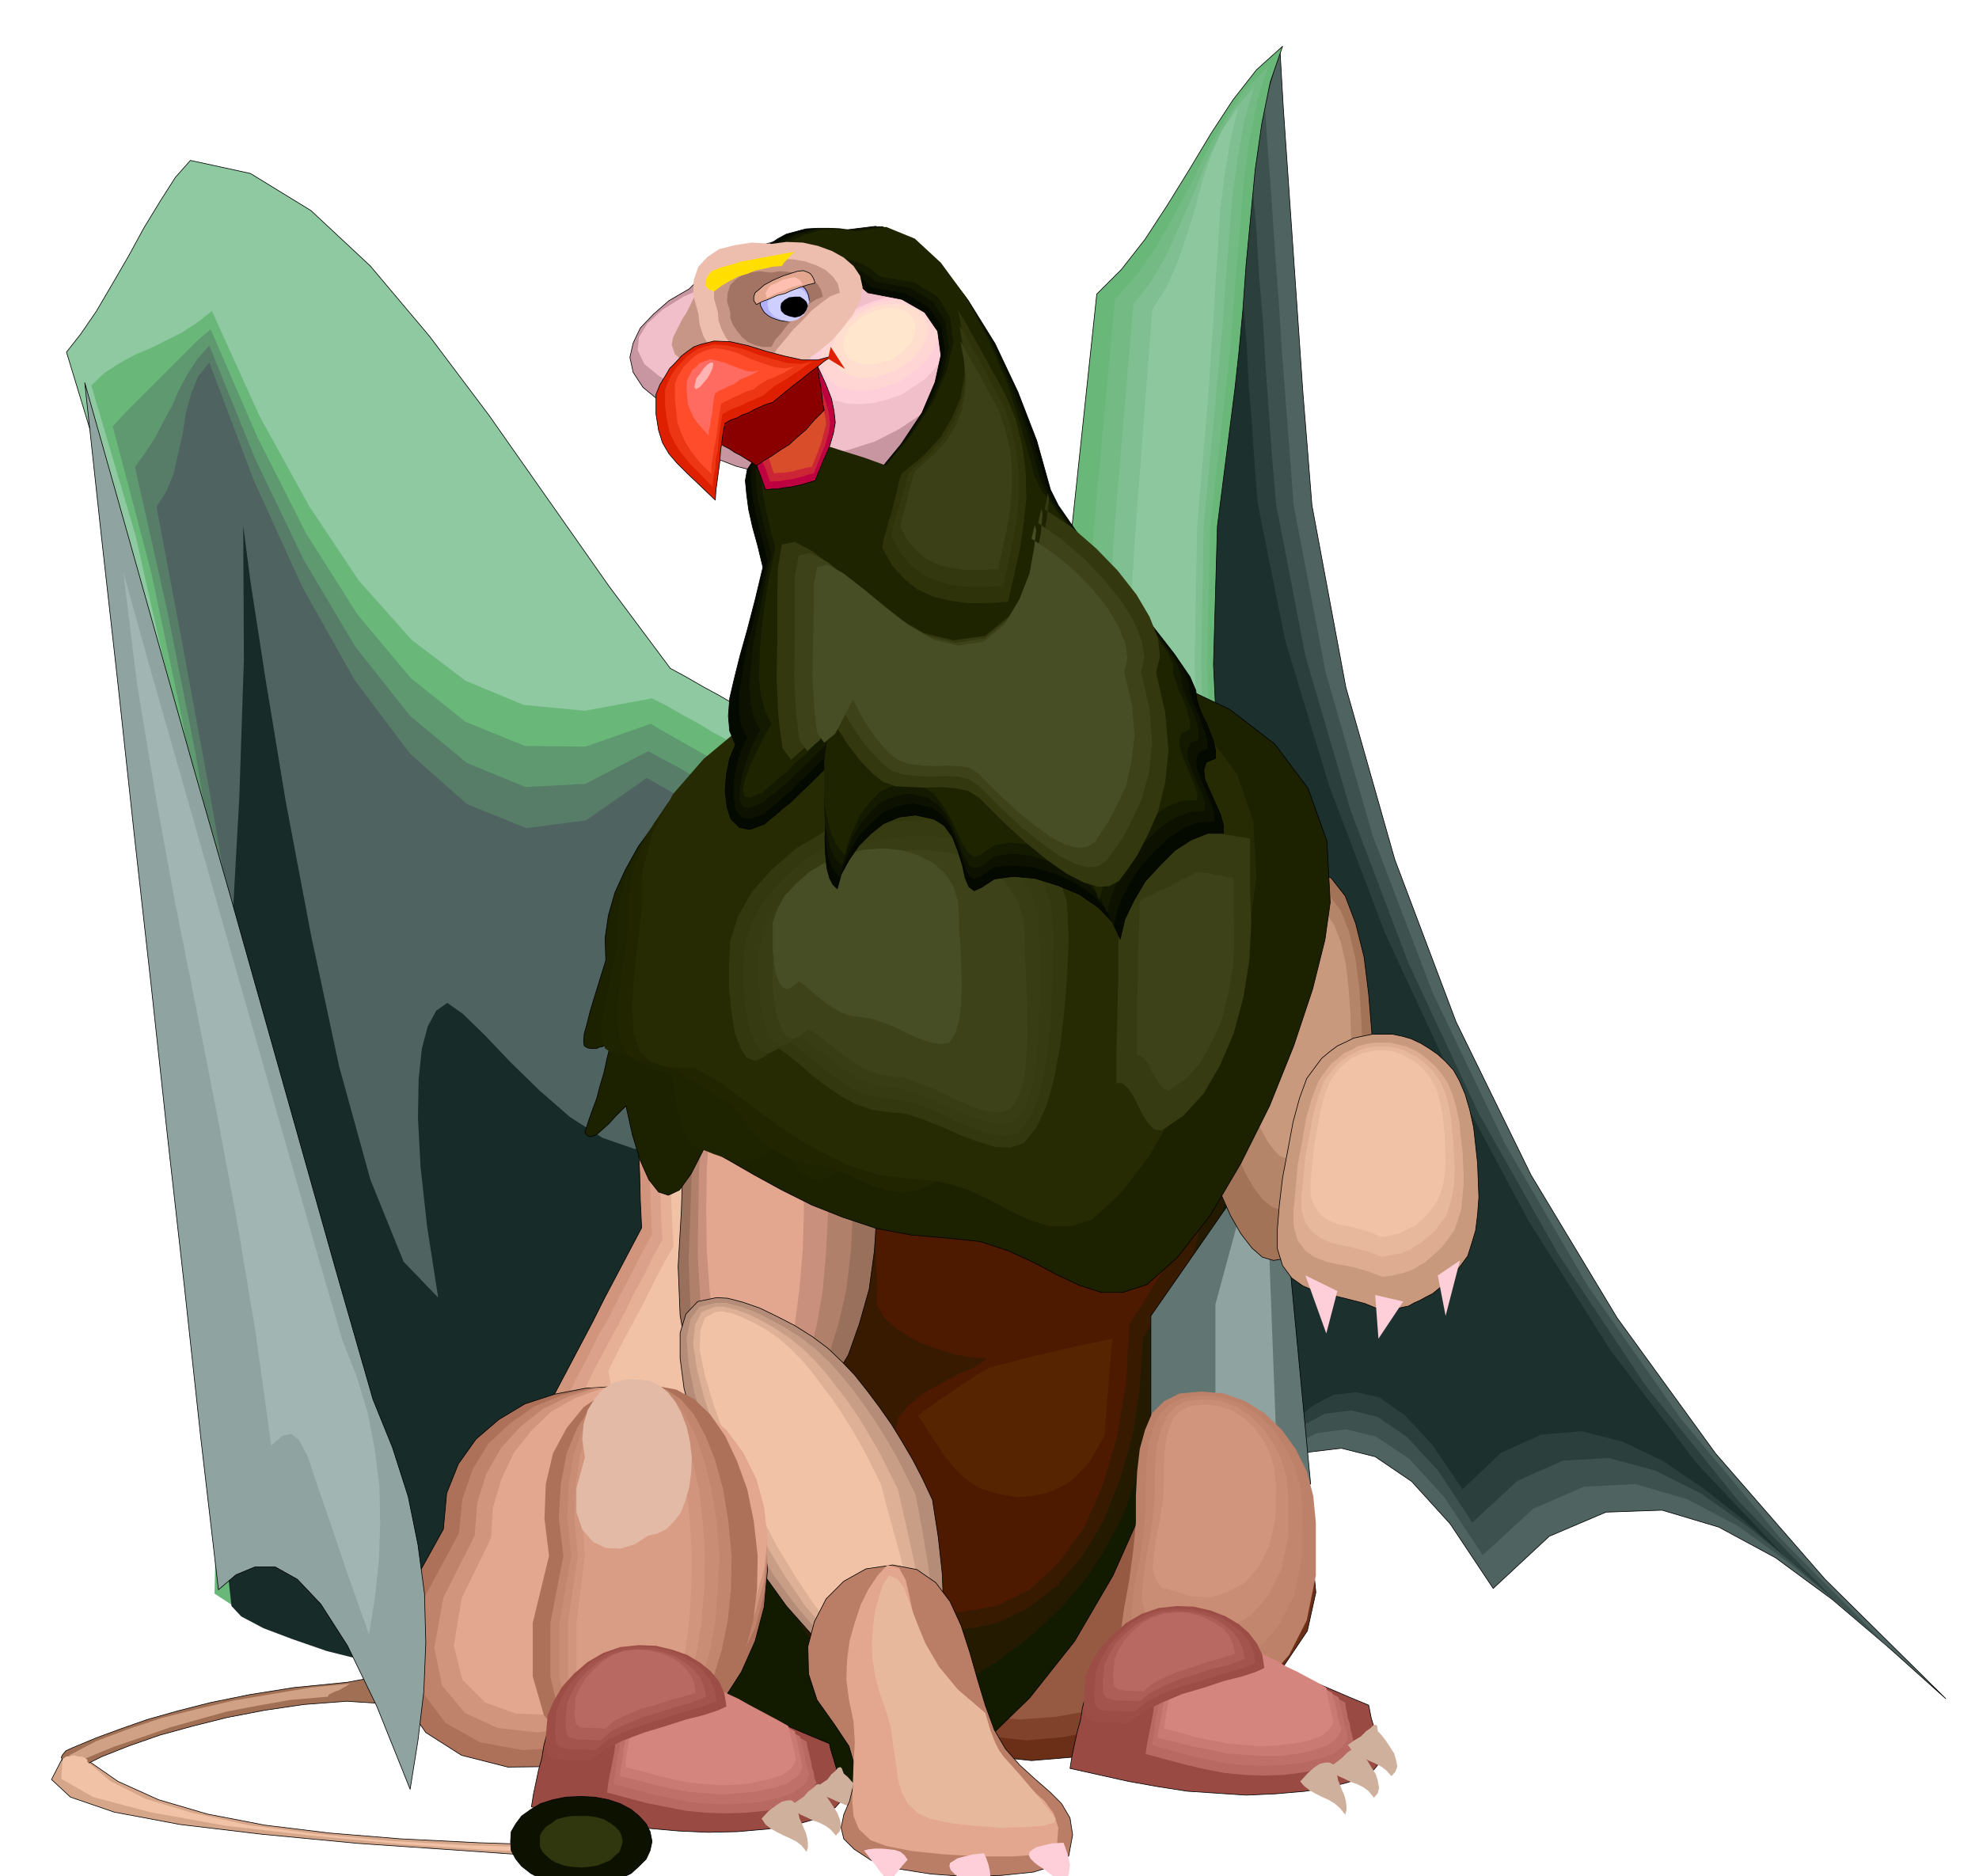 <svg xmlns="http://www.w3.org/2000/svg" width="490.455" height="464.95" fill-rule="evenodd" stroke-linecap="round" preserveAspectRatio="none" viewBox="0 0 3035 2877"><style>.pen0{stroke:#000;stroke-width:1;stroke-linejoin:round}.pen1{stroke:none}.brush4{fill:#4f6361}.brush8{fill:#69b87a}.brush16{fill:#d1947d}.brush19{fill:#f2c2a6}.brush30{fill:#e3a68f}.brush34{fill:#ad7059}.brush36{fill:#8fa3a1}.brush38{fill:#c2856e}.brush39{fill:#c98c75}.brush45{fill:#c9997d}.brush47{fill:#e8b89c}.brush50{fill:#994a42}.brush51{fill:#b86961}.brush52{fill:#bf7069}.brush53{fill:#c97a73}.brush54{fill:#d4857d}.brush55{fill:#9c4d45}.brush56{fill:#a3544d}.brush57{fill:#ad5e57}.brush58{fill:#cfb09c}.brush59{fill:#ffcfd9}.brush65{fill:#1f2400}.brush68{fill:#363b12}.brush69{fill:#3d4219}.brush70{fill:#33380f}.brush72{fill:#474d24}.brush73{fill:#c79687}.brush75{fill:#0d1200}.brush88{fill:#de1f00}</style><path d="m96 2696-17 33 29 27 67 23 101 19 126 15 147 14 161 11 170 12 4-5 5-2 3-3 3-1-2-2-4-2-10-3-15-2-130-4-120-6-110-9-98-12-88-17-75-22-62-28-49-34h4l1-2-4-3-6-3-9-3h-8l-9 2-5 7z" class="pen0" style="fill:#d6a68a"/><path d="m759 2542-30 4-28 5-29 4-28 6-29 4-27 5-29 5-27 5-81 8-69 11-59 12-51 13-46 13-40 14-38 14-36 15-11 5-5 6-2 4 2 5 2 3 6 4 6 3 6 4 40-20 43-17 46-16 51-14 52-13 57-11 61-9 66-5 15 1 16 1 16 1 16 2h15l17 2 15 1 17 2 12-10 12-10 13-10 13-9 12-10 12-9 13-10 13-9z" class="pen0" style="fill:#a17054"/><path d="m128 2698 46-19 44-15 43-15 43-12 43-12 47-9 51-9 58-5 1-3 4-2 6-3 6-2 5-3 6-3 4-3 3-1-61 6-60 10-59 10-56 13-55 14-51 17-48 18-42 22 3 1 8 2h8l3 3z" class="pen1" style="fill:#d1a185"/><path d="m1963 77 5 87 6 87 6 87 6 87 6 87 6 88 7 87 7 88 52 279 75 264 94 249 115 235 132 219 151 208 168 193 185 183-87-78-87-74-87-64-87-47-87-26-86 3-87 37-86 80-66-99-59-65-56-38-52-13-50 6-46 24-45 36-42 46-7-220-6-220-6-220-6-219-6-220-6-220-6-219-6-219 16-63 17-62 17-63 17-62 17-63 18-63 18-62 18-61z" class="pen0 brush4"/><path d="m1939 148 5 78 6 78 5 78 6 79 5 78 6 79 6 78 6 79 49 256 72 250 92 241 111 232 127 218 143 204 156 187 168 169-79-70-79-65-79-57-78-41-79-23-79 4-78 34-77 71-59-89-54-59-51-34-46-11-45 6-41 21-41 32-38 41-8-203-9-211-12-217-12-218-14-219-11-216-10-211-6-202 15-57 15-56 15-56 15-56 15-57 15-55 16-56 16-54z" class="pen1" style="fill:#3d524f"/><path d="m1917 217 4 69 6 69 4 69 6 70 4 69 5 70 5 70 6 70 45 233 69 236 89 235 107 229 122 216 134 202 144 179 152 156-70-62-70-57-71-50-70-35-71-19-70 4-70 31-69 64-52-79-48-52-45-31-41-10-40 5-36 19-36 28-33 37-9-186-14-202-18-213-19-218-20-219-17-213-14-202-7-184 12-51 14-50 13-50 14-49 13-50 14-49 13-50 15-49z" class="pen1" style="fill:#2b403d"/><path d="m1896 286 3 60 4 61 4 61 5 61 3 61 5 61 4 61 5 61 42 209 67 222 86 227 105 226 115 215 126 199 132 173 134 142-61-54-62-49-62-42-62-30-63-16-62 5-62 28-59 56-47-69-42-45-39-27-35-8-35 4-32 17-31 25-29 32-10-169-18-193-24-210-25-218-27-219-23-209-18-194-9-168 11-44 12-43 12-44 12-43 12-44 12-43 13-43 13-43z" class="pen1" style="fill:#1c302e"/><path d="m1682 451 38-38 36-46 34-52 34-55 33-55 34-52 36-46 40-36-19 55-13 64-10 70-7 73-7 73-5 70-6 64-6 55-27 212-6 212 10 212 22 213 28 213 33 213 30 213 26 213h-328l-10-201-14-180-16-176-13-184-7-208 4-244 18-295 38-357z" class="pen0 brush8"/><path d="m1710 459 33-37 30-43 27-48 27-50 25-52 28-48 30-44 35-35-17 53-12 61-9 65-5 68-6 67-5 65-5 60-6 54-24 212-5 212 8 212 20 213 25 213 29 213 27 213 24 213h-290l-8-200-11-180-11-174-8-183-3-207 6-242 18-294 33-357z" class="pen1" style="fill:#73ba85"/><path d="m1738 467 27-35 24-41 20-45 20-46 19-47 21-44 24-41 30-34-15 52-10 57-8 59-5 63-5 61-4 60-5 56-5 53-20 212-4 212 7 212 17 213 21 213 25 213 23 213 20 213h-249l-6-200-7-179-7-174-4-181 1-205 8-241 17-292 30-357z" class="pen1" style="fill:#80bf91"/><path d="m1767 475 22-35 17-38 14-41 13-41 11-43 14-41 17-38 24-33-12 50-9 54-7 55-3 56-4 55-3 56-4 53-3 51-18 212-4 212 7 212 14 213 18 213 20 213 19 213 17 213h-207l-5-199-4-178-3-173 1-180 4-204 10-239 17-292 27-356z" class="pen1" style="fill:#8cc79e"/><path d="m292 246 92 20 93 57 91 85 91 108 91 121 92 131 92 131 94 126 24 13 26 15 24 13 26 15 25 14 25 15 25 15 26 15-2 151v152l-2 151v152l-2 151-1 152-1 152v152l-63 17-62 17-62 17-62 18-63 17-62 17-62 17-61 18-49 18-49 12-49 4-48-2-48-10-48-17-48-24-48-30 3-239-3-238-11-238-20-237-31-238-43-238-58-237-72-237 22-28 24-35 24-41 25-43 24-44 25-41 23-36 23-26z" class="pen0" style="fill:#8fc9a1"/><path d="m325 477 73 161 76 138 76 114 81 91 83 63 89 37 94 9 103-19 24 12 24 14 24 13 25 15 24 13 25 14 24 14 25 15-1 147-1 147-1 147v148l-1 147-1 147-1 147v148l-61 16-61 17-60 16-60 18-61 16-60 17-60 16-60 18-48 17-47 12-47 5-47-2-48-10-46-17-48-24-46-30 5-232 2-232-4-232-12-231-24-232-36-232-52-231-68-231 20-19 23-15 24-13 24-10 24-12 24-12 23-15 23-18z" class="pen1 brush8"/><path d="m323 505 72 166 75 148 78 123 82 98 84 67 91 37 93 1 100-35 22 13 23 13 23 13 24 14 23 13 24 14 24 13 24 14-1 141-1 141-1 141-1 141-1 141-1 141-1 141-1 141-58 15-58 17-58 15-57 17-58 16-58 16-58 16-58 16-43 18-39 14-37 8-35 2-37-5-37-12-40-20-42-28-11-218-11-221-16-225-21-225-28-228-37-227-48-228-59-224 19-21 19-19 18-18 18-18 18-18 18-18 19-19 21-18z" class="pen1" style="fill:#5e9970"/><path d="m321 530 70 173 75 156 79 133 84 106 87 72 90 37 92-5 96-50 22 12 23 12 22 13 23 14 22 12 23 13 22 13 23 13-1 134-1 135-1 135v135l-1 135-1 135-1 135v135l-56 15-55 15-56 15-55 16-56 15-55 15-56 16-55 16-40 18-31 15-27 11-24 7-25-1-27-8-32-16-37-25-27-206-26-211-28-218-29-220-34-223-37-223-44-222-49-218 16-22 15-23 13-25 13-24 11-25 13-24 15-23 18-20z" class="pen1" style="fill:#577d69"/><path d="m321 556 68 180 75 165 80 142 85 113 87 77 91 37 92-12 93-65 21 12 21 12 21 12 22 13 21 12 22 12 22 12 22 12-1 128-1 129-1 128v129l-1 128-1 129-1 129v129l-54 14-53 15-53 14-52 15-53 14-52 15-53 15-52 15-36 19-25 18-17 15-13 11-14 3-17-3-25-13-33-23-43-193-39-201-39-210-38-215-39-219-38-219-40-217-40-212 15-23 11-27 7-30 7-31 5-32 8-30 11-27 17-21z" class="pen1 brush4"/><path d="m373 806 11 85 23 149 31 188 39 206 43 201 48 174 51 126 53 55-17-109-10-91-4-75 1-60 5-47 9-34 13-24 17-12 24 17 33 32 39 41 45 44 47 41 50 32 49 17 49-3-7 26-7 27-6 26-6 27-6 26-6 26-6 26-6 27-33 56-36 72-41 81-40 88-42 86-40 81-37 71-31 57h-28l-41-6-50-11-52-13-52-18-45-17-34-18-15-16-21-189-6-199 4-208 11-213 12-216 12-215 7-212-1-205z" class="pen1" style="fill:#172b29"/><path d="m972 1548 1 41 2 42 1 42 2 42 1 42 2 42 1 42 2 42-19 36-19 36-19 36-18 36-19 36-19 36-19 36-18 36 6 26 6 26 6 27 7 27 6 26 6 26 6 27 7 27 43-11 44-10 43-11 44-9 43-11 44-10 43-10 45-9 24-72 25-71 25-71 25-71 24-71 25-71 25-71 26-70-58-24-58-23-58-24-57-23-58-24-57-23-57-23-57-22z" class="pen0 brush16"/><path d="m990 1593 1 37 1 38 1 37 2 38v37l2 38 1 37 2 38-17 31-16 32-17 32-16 32-18 31-16 33-17 31-15 33 5 23 5 24 5 23 6 24 5 23 6 24 5 24 6 24 39-10 39-9 39-9 39-9 38-9 39-9 39-9 40-9 21-63 23-63 21-63 23-63 22-64 22-63 22-63 23-63-52-21-52-21-51-21-51-20-51-21-51-21-51-21-51-20z" class="pen1" style="fill:#dba18a"/><path d="m1006 1639 1 32 1 33 1 33 2 33 1 32 1 33 1 33 2 33-15 27-14 29-15 27-14 29-15 28-15 28-15 28-14 29 4 20 6 21 4 21 6 21 4 20 5 21 5 21 6 21 33-9 34-8 34-8 35-8 33-9 34-7 34-8 35-6 18-56 20-55 19-56 21-55 19-56 20-55 19-56 20-55-45-19-45-18-45-18-45-18-46-19-45-18-45-18-45-18z" class="pen1" style="fill:#e6b096"/><path d="m1024 1684 1 27 1 29 1 28 1 29 1 28 1 29 1 28 2 29-13 23-13 24-12 24-12 24-13 24-13 24-12 24-12 24 3 17 4 18 4 18 5 18 3 18 5 18 4 18 5 19 28-8 29-7 29-7 30-6 29-7 30-7 30-7 30-6 16-48 17-48 16-48 17-47 16-48 18-47 16-48 18-47-39-16-39-16-39-16-39-15-39-16-39-16-39-16-38-15z" class="pen1 brush19"/><path d="m1750 2134-55 6-50 18-46 28-39 38-34 45-24 53-16 57-5 63-3 59-3 52-3 44 3 37 8 28 19 21 32 12 48 5 60-5 70-12 72-21 71-28 63-37 52-44 35-52 13-59-6-63-16-57-25-53-32-45-41-38-45-28-50-18-53-6z" class="pen0" style="fill:#6b2e17"/><path d="m1732 2134-52 5-47 17-44 27-37 36-33 43-23 50-14 54-5 60-2 55-4 49-2 41 3 35 8 26 18 20 30 12 46 5 56-5 66-12 68-20 67-26 60-35 49-41 33-49 13-55-6-60-15-54-24-50-30-43-38-36-43-27-48-17-50-5z" class="pen1" style="fill:#80422b"/><path d="m1714 2134-49 5-45 16-41 25-34 34-30 40-22 47-14 51-4 56-2 52-3 46-2 39 2 33 7 25 17 19 27 11 43 4 54-4 62-11 65-19 64-25 56-33 47-39 31-46 12-52-6-56-14-51-23-47-28-40-36-34-41-25-45-16-48-5z" class="pen1" style="fill:#965942"/><path d="m1477 1586-66 10-60 29-54 46-47 62-40 74-29 87-19 94-6 103-54 123-38 124-19 118 5 106 30 86 60 63 93 31 132-6 69-17 73-45 72-70 69-87 59-101 48-108 32-110 12-107 81-133 25-110-20-89-53-69-79-52-92-33-96-18-88-1z" class="pen0" style="fill:#121a00"/><path d="m1464 1586-61 8-51 27-42 41-33 57-27 67-17 80-11 89-3 98-20 48-12 49-7 47-1 47 1 43 6 42 8 38 11 35 5 32 8 30 9 26 15 24 19 18 28 14 34 8 46 2 23 16 25 10 25 1 27-4 27-11 29-17 30-22 33-26 39-37 37-43 32-49 28-54 21-59 17-61 11-65 4-64 78-128 25-106-19-86-52-66-77-50-89-31-93-17-86-1z" class="pen1" style="fill:#241a00"/><path d="m1450 1586-56 7-42 23-30 36-19 51-13 61-6 74-2 83v93l-10 36v36l7 33 13 31 16 28 18 25 17 21 16 18v19l-4 20-7 19-5 19-4 16 3 15 9 13 20 12 13 39 14 31 14 23 18 18 19 9 22 4 26-3 32-7 48-23 45-35 38-45 32-53 25-63 20-68 11-74 5-77 76-123 26-102-18-82-51-64-75-47-86-30-91-16-84-1z" class="pen1" style="fill:#381a00"/><path d="m1436 1584-51 6-32 20-18 32-6 45 1 56 6 67 6 78 3 88-1 23 12 22 21 18 28 17 30 12 30 9 27 5 21 1-6 6-15 9-23 10-26 14-27 15-22 18-16 18-5 22 4 60 4 54 4 45 7 38 9 30 16 24 22 16 30 11 58-10 52-25 44-41 39-53 29-66 22-74 14-84 5-89 74-118 24-97-18-79-50-61-73-46-84-29-88-16-81-1z" class="pen1" style="fill:#4d1a00"/><path d="m1195 1542 29 6 29 18 25 29 23 38 17 46 15 54 8 59 4 64-4 62-8 59-15 53-17 48-23 38-25 29-29 19-29 7-38 16-33-2-29-20-23-34-18-51-11-63-3-75 5-86 2-64 9-59 14-54 19-46 22-38 26-29 27-18 31-6z" class="pen0" style="fill:#99705c"/><path d="m1183 1542 24 6 24 18 21 29 19 38 15 46 12 54 7 59 3 64-3 62-7 59-12 53-15 48-19 38-21 29-24 19-24 7-31 8-27-7-23-24-19-35-15-50-9-59-3-70 3-78 2-64 7-59 11-54 16-46 18-38 21-29 23-18 26-6z" class="pen1" style="fill:#b0806b"/><path d="m1172 1542 19 6 19 18 16 29 15 38 12 46 9 54 5 59 3 64-3 62-5 59-9 53-12 48-15 38-16 29-19 19-19 7-24 1-21-13-18-26-15-37-12-48-8-57-4-65 1-70 1-64 6-59 9-54 13-46 14-38 18-29 19-18 21-6z" class="pen1" style="fill:#c9917d"/><path d="m1158 1542 14 6 14 18 12 29 12 38 9 46 7 54 5 59 2 64-2 62-5 59-7 53-9 48-12 38-12 29-14 19-14 7-15-7-14-19-13-29-11-38-10-48-7-53-4-59-1-62 1-64 4-59 7-54 10-46 11-38 13-29 14-18 15-6z" class="pen1 brush30"/><path d="m1099 1990 17 1 23 6 26 9 27 13 27 14 27 17 24 18 22 21 19 20 19 24 18 24 19 27 16 26 17 29 15 29 15 32 9 58 6 55 2 50v44l-6 35-9 28-16 17-20 7-35-7-38-17-39-28-39-35-39-44-36-50-34-55-28-58-25-61-20-57-14-53-6-46v-39l9-29 18-19 29-6z" class="pen0" style="fill:#b58c78"/><path d="M1097 1998h16l20 5 23 8 24 12 24 13 25 16 22 17 21 20 17 19 18 22 17 23 18 26 16 26 16 27 15 29 15 31 11 58 9 55 5 49 3 44-3 35-6 28-12 17-17 8-31-5-34-16-36-25-35-34-37-43-35-48-32-54-28-57-26-60-20-56-15-52-9-45-3-39 6-29 14-19 24-6z" class="pen1" style="fill:#c99e87"/><path d="M1097 2004h13l17 4 20 7 22 11 21 12 22 15 20 16 18 18 16 18 17 22 17 22 17 25 15 25 16 27 14 28 15 30 13 57 12 54 8 49 6 44v36l-3 28-9 18-13 8-27-4-29-14-33-24-32-32-35-41-32-47-32-53-27-55-26-58-21-55-17-51-11-44-6-39 3-29 10-20 21-8z" class="pen1" style="fill:#deb096"/><path d="m1097 2012 10-1 15 3 16 6 19 9 18 10 20 14 18 16 18 18 14 17 15 20 16 21 16 24 15 24 15 26 14 27 15 30 15 57 15 54 11 49 8 44 3 35v28l-6 18-10 9-22-3-25-12-29-23-29-30-32-39-30-45-31-51-27-54-27-57-23-53-18-50-13-44-8-39 1-29 7-20 16-9z" class="pen1 brush19"/><path d="m947 2126 46 5 43 17 39 26 35 35 27 41 21 48 14 53 5 57-5 56-14 53-21 47-27 42-35 34-39 26-43 16-46 6-87 21-81 1-71-18-55-35-37-54-11-71 19-86 56-101 5-55 18-45 27-38 35-30 40-24 46-15 47-9 49-3z" class="pen0 brush34"/><path d="m1959 1739 51 537-245-22v-236l194-279z" class="pen0" style="fill:#617573"/><path d="m1939 1724 20 530-95-21v-233l75-276z" class="pen1 brush36"/><path d="m953 2126 45 5 42 16 38 24 33 33 27 39 21 45 13 50 5 54-5 52-13 50-21 45-27 40-33 32-38 25-42 15-45 6-77 22-74 5-66-12-53-30-36-48-11-64 16-82 52-97 5-52 16-46 24-39 33-31 37-26 42-17 45-11 47-3z" class="pen1" style="fill:#bf826b"/><path d="m959 2126 43 5 41 14 37 23 33 31 26 36 20 43 13 47 5 50-5 49-13 47-20 42-26 37-33 29-37 24-41 14-43 6-67 24-67 10-62-7-50-23-35-42-12-58 14-77 48-95 4-51 14-44 22-39 30-33 34-27 39-19 42-13 46-3z" class="pen1 brush16"/><path d="m964 2126 42 4 41 14 35 21 33 29 25 34 20 40 12 44 5 47-5 46-12 43-20 39-25 35-33 28-35 21-41 14-42 5-57 26-59 14-57-2-47-17-35-35-13-52 12-73 45-92 3-47 13-44 19-40 27-34 30-29 37-21 39-14 43-4z" class="pen1 brush30"/><path d="m1010 2126 27 5 28 15 24 23 23 33 18 38 16 44 10 49 6 53-1 51-6 49-12 44-15 39-20 31-22 24-27 15-27 6-39 30-44 15-44-1-39-19-32-40-17-59v-82l25-103-7-57 2-53 11-47 21-39 26-32 32-22 38-11 45 1z" class="pen1 brush34"/><path d="m1000 2126 22 5 22 15 20 23 18 33 15 38 12 44 8 49 5 53-1 51-5 49-9 44-12 39-16 31-18 24-21 15-22 6-32 30-35 15-36-1-31-19-26-40-14-59v-82l20-103-7-57 3-53 9-47 16-39 21-32 27-22 31-11 36 1z" class="pen1 brush38"/><path d="m994 2126 19 5 20 15 17 23 17 33 13 38 11 44 8 49 4 53-2 51-4 49-8 44-11 39-15 31-16 24-18 15-19 6-28 30-31 15-31-1-28-19-22-40-12-59v-82l18-103-6-57 2-53 8-47 14-39 18-32 24-22 27-11 31 1z" class="pen1 brush39"/><path d="m988 2126 16 5 17 15 15 23 15 33 11 38 10 44 6 49 3 53-1 51-4 49-7 44-9 39-12 31-14 24-16 15-16 6-24 30-26 15-27-1-24-19-20-40-10-59v-82l15-103-5-57 2-53 7-47 12-39 15-32 21-22 23-11 27 1z" class="pen1 brush16"/><path d="m984 2126 14 5 14 15 12 23 12 33 9 38 8 44 5 49 3 53-1 51-3 49-6 44-7 39-11 31-11 24-14 15-14 6-20 30-22 15-23-1-19-19-17-40-9-59v-82l13-103-4-57 2-53 6-47 11-39 13-32 17-22 19-11 23 1z" class="pen1" style="fill:#d99c85"/><path d="m984 2116 14 2 14 7 12 10 12 15 9 17 8 21 5 22 3 25-1 23-3 23-6 21-7 18-11 14-11 11-14 7-14 3-20 13-22 7-23-1-19-9-17-19-9-27v-37l13-47-4-27 2-24 6-21 11-18 13-15 17-10 19-5 23 1z" class="pen1" style="fill:#e3baa6"/><path d="m1842 2134-33 3-24 12-18 18-11 26-8 29-4 34-2 38v41l-4 42-6 45-8 44-6 42-2 35 6 29 16 19 29 7 42 14 46 3 45-13 42-24 35-40 27-53 14-69v-81l-4-41-10-38-17-34-21-29-27-26-29-18-33-12-35-3z" class="pen1" style="fill:#bd8069"/><path d="m1844 2140-29 3-21 10-16 16-10 22-7 26-3 30-1 32v36l-3 37-6 39-8 38-4 37-2 31 5 26 14 16 26 7 36 12 39 2 39-11 37-21 31-35 24-47 12-60 1-71-4-36-9-32-15-30-18-26-23-22-26-16-29-10-30-3z" class="pen1 brush38"/><path d="m1846 2146-25 2-18 9-13 14-9 19-6 22-3 26-1 27v31l-3 31-5 34-6 32-4 32-2 26 5 22 12 14 23 6 30 10 34 2 33-10 31-18 26-30 20-40 11-51v-60l-3-31-8-27-13-26-15-22-20-19-21-14-25-9-25-2z" class="pen1 brush39"/><path d="m1848 2154-22 2-15 7-11 11-7 16-5 18-2 21-1 23v26l-2 25-4 28-6 27-3 26-2 22 5 18 9 11 19 5 25 8 29 2 27-8 27-15 21-24 17-33 9-42 1-50-3-26-6-23-11-21-13-18-17-16-18-11-21-7-20-2z" class="pen1 brush16"/><path d="m2014 1337 27 9 22 28 16 42 13 52 7 57 5 61 2 58 1 54-4 47-9 44-15 39-18 36-23 28-26 22-29 14-30 5-17-5-16-14-17-22-16-28-16-36-16-39-15-44-15-47 4-54 13-58 19-61 26-57 29-52 32-42 33-28 33-9z" class="pen0" style="fill:#a37357"/><path d="m2016 1365 22 8 18 23 13 33 10 43 6 47 3 50 2 48 1 44-3 39-8 36-12 33-15 30-19 23-21 18-24 11-24 5-14-5-14-11-14-18-13-23-14-30-13-33-13-36-12-39 3-44 11-48 17-50 22-47 24-43 27-33 27-23 27-8z" class="pen1" style="fill:#b58569"/><path d="m2016 1394 17 6 13 18 10 26 8 34 4 36 3 39 1 37 1 35-3 29-5 29-9 26-12 23-15 17-17 15-18 9-20 4-11-4-9-9-11-15-9-17-11-23-10-26-10-29-9-29 2-35 9-37 12-39 17-36 18-34 21-26 21-18 22-6z" class="pen1 brush45"/><path d="M2120 1586h15l15 3 14 4 15 7 13 8 13 9 12 11 12 13 9 16 9 21 7 24 6 27 3 27 3 28 1 26 1 26-2 27-3 24-6 20-6 19-11 15-12 15-14 14-17 14-10 5-9 5-9 4-9 5-10 2-10 3-10 1-10 1-27-11-27-7-25-6-22-5-21-9-17-12-14-19-8-26v-30l3-37 5-42 8-42 8-43 10-37 11-30 14-19 9-12 12-10 12-9 13-6 12-6 14-3 15-3h15z" class="pen0 brush45"/><path d="M2120 1599h12l13 3 12 3 13 6 10 6 11 9 10 9 10 12 9 13 7 17 6 20 5 23 2 22 3 24 1 22 1 22-2 23-2 21-5 17-6 16-9 13-10 13-13 12-14 12-8 4-7 5-8 3-8 3-9 2-8 2-8 1-8 1-24-9-22-6-21-4-19-4-18-7-14-10-12-16-6-22v-26l3-31 3-36 7-36 6-36 9-31 10-26 12-17 8-10 10-8 9-8 12-5 10-6 12-3 12-2h13z" class="pen1" style="fill:#dead91"/><path d="M2118 1605h11l12 2 11 3 11 6 10 5 10 8 9 8 9 10 8 12 7 16 5 17 4 21 2 21 2 21 1 20 1 20-1 21-3 18-4 15-5 15-8 11-9 12-11 10-12 10-8 4-7 5-7 3-7 3-8 1-8 2-8 1-7 1-21-8-19-5-19-4-17-4-16-7-13-9-11-15-6-19v-23l3-28 3-32 6-31 6-33 8-28 9-24 11-14 7-9 9-8 9-6 10-5 9-5 10-3 10-2h12z" class="pen1 brush47"/><path d="M2118 1611h10l10 2 9 3 10 5 9 5 9 6 8 8 8 9 6 10 7 14 4 16 4 18 2 18 2 19v17l1 18-1 18-2 16-4 14-5 13-7 11-8 10-9 9-11 10-7 3-6 3-6 3-6 3-7 1-6 2-7 1-7 1-18-8-18-5-17-4-15-3-14-6-11-8-9-13-6-16v-21l2-25 3-28 5-28 5-29 7-25 8-20 9-13 7-9 8-6 8-7 9-4 9-4 9-2 9-2h10z" class="pen1 brush19"/><path d="m1241 363 47-1 44 6 40 13 35 20 28 23 23 30 14 33 5 37-5 50-14 50-23 44-28 38-35 26-40 15-44-1-47-19h-40l-37-3-35-9-31-12-29-17-23-20-19-24-13-25-28-23-15-23-5-23 5-22 11-23 20-21 24-21 31-18 17-17 19-14 21-13 23-11 23-10 26-7 26-6 29-2z" class="pen0" style="fill:#c796a1"/><path d="m1258 361 43-1 41 7 37 12 33 18 26 22 21 28 13 30 5 35-5 33-13 33-21 30-26 28-33 22-37 19-41 13-43 8h-37l-34-3-32-8-28-11-27-16-21-18-18-22-12-23-38-20-23-19-10-21 2-20 13-21 23-21 32-20 41-18 15-16 18-13 19-13 22-10 21-10 23-7 24-5 27-2z" class="pen1" style="fill:#f0bfc9"/><path d="m1673 2564-5 18-3 18-5 19-3 19-5 18-4 18-4 19-3 19 45 10 45 10 45 8 45 7 45 3 45 3 45-2 46-4 23-4 21-4 19-5 17-5 14-7 11-8 8-10 5-10-3-10-3-10-3-10-2-9-3-10-3-10-2-10-2-10-29-12-28-12-28-12-28-12-28-12-28-12-27-12-27-12-26 5-25 5-26 6-25 6-26 5-25 6-26 6-24 6z" class="pen0 brush50"/><path d="m1779 2570-3 14-3 15-3 15-2 16-3 15-3 15-3 15-2 15 30 8 30 8 30 7 31 6 30 3 31 1 30-1 31-4 14-3 15-3 11-5 12-4 9-6 8-6 5-7 3-8-2-9-2-8-2-8-1-8-3-8-1-8-2-8-1-8-19-10-19-10-19-10-18-9-19-10-19-9-19-10-18-9-18 4-16 5-17 4-16 5-17 4-17 5-17 4-16 5z" class="pen1 brush51"/><path d="m1787 2564-3 13-3 15-3 13-2 15-3 13-2 15-2 13-2 15 27 8 29 8 27 6 29 6 28 3 29 1 28-1 30-3 14-3 13-3 12-4 11-4 8-6 7-5 5-7 3-7-2-9-2-8-2-8-1-7-2-8-2-7-2-8-1-7-18-10-17-9-17-9-17-9-18-9-18-9-18-9-17-9-16 4-16 4-16 4-15 5-17 3-16 5-15 4-15 5z" class="pen1 brush52"/><path d="m1795 2558-3 13-2 13-3 13-2 14-3 13-2 14-3 13-2 14 26 6 27 7 26 5 27 6 26 2 27 2h27l27-3 13-3 13-3 11-4 10-3 8-6 6-5 5-7 3-6-2-8-2-7-2-8-1-6-2-8-2-7-2-7-1-6-17-9-16-9-16-9-16-8-17-9-16-8-16-9-16-8-15 3-15 4-15 4-14 4-15 4-15 4-15 4-14 4z" class="pen1 brush53"/><path d="m1803 2554-3 12-2 12-2 12-2 12-3 12-2 12-2 12-2 13 24 6 24 7 25 5 25 5 24 2 25 2 25-1 25-3 12-2 12-2 10-4 9-3 7-5 6-5 4-6 3-6-2-7-1-7-2-7-1-6-2-7-1-7-1-6-1-6-16-9-15-8-15-8-15-7-15-9-15-7-15-8-15-7-15 3-14 3-14 4-13 4-15 3-13 4-14 4-12 4z" class="pen1 brush54"/><path d="m1805 2463-28 3-26 9-24 14-21 19-18 19-14 22-9 22-2 21-1 16 1 14 2 9 5 6 7 3 13 2h17l25 1 21-18 29-14 31-13 34-10 30-10 28-7 21-7 13-6-3-20-8-17-13-17-15-13-20-12-23-9-26-6-26-1z" class="pen1 brush55"/><path d="m1805 2467-25 2-23 8-22 12-18 17-16 17-12 20-8 19-2 20-1 14 1 12 1 7 5 6 6 2 11 1h16l22 1 19-16 25-12 28-11 29-8 28-9 25-7 19-6 12-6-3-18-7-15-12-15-14-11-18-11-21-7-22-5-23-1z" class="pen1 brush56"/><path d="m1805 2471-23 2-20 7-20 11-16 14-15 15-10 17-7 16-2 17-1 13 1 10 1 6 4 5 6 2 10 2h15l20 1 16-13 22-11 24-10 26-8 24-8 22-5 16-6 11-4-3-16-6-13-10-13-12-10-16-10-18-6-19-4-20-1z" class="pen1 brush57"/><path d="m1803 2473-19 2-18 6-16 9-14 13-12 13-9 15-6 14-1 15-1 10 1 9v6l4 4 4 2 9 2h11l17 1 14-12 20-10 21-9 23-7 20-7 19-5 15-5 9-3-3-14-5-12-9-11-11-8-14-8-15-6-17-4h-17z" class="pen1 brush51"/><path d="m1994 2732 6 7 9 7 9 5 10 5 9 4 10 6 8 7 8 10 2-7v-6l-1-8-2-8-4-9-3-8-3-7-1-6-3-11-3-7-6-3h-6l-9 2-9 6-10 9-11 12zm73-56 6 8 8 7 9 4 9 5 9 4 10 5 8 6 8 9 6-7 3-8-2-10-3-10-7-11-6-9-7-9-5-5-1-8-2-2-4 1-4 4-7 5-8 8-10 6-10 7z" class="pen1 brush58"/><path d="m2038 2710 6 8 9 6 9 4 10 5 9 3 10 5 8 6 8 10 6-7 2-8-2-11-3-10-7-11-6-10-7-9-5-5-1-8-2-1-4 1-5 5-7 5-8 8-9 7-11 7z" class="pen1 brush58"/><path d="m848 2621-5 18-4 19-5 19-3 19-5 18-4 19-4 19-3 19 45 9 45 10 45 7 46 7 45 4 45 2 45-1 46-4 22-4 22-3 18-5 17-5 13-8 12-8 8-9 5-10-3-11-3-10-3-10-2-9-3-10-3-10-3-10-2-9-29-12-28-12-28-12-27-12-28-13-28-12-28-12-27-11-26 5-25 5-25 5-25 6-26 5-24 6-26 5-24 6z" class="pen0 brush50"/><path d="m953 2627-3 15-3 15-3 15-2 16-3 15-3 15-3 15-2 16 30 8 30 8 30 6 31 6 30 3 31 1 30-1 31-3 14-3 15-3 12-5 12-4 8-7 8-6 5-7 4-8-3-8-1-8-3-8-1-8-2-8-2-8-2-8-1-7-19-11-19-9-19-11-18-9-19-11-18-10-18-9-18-9-18 3-17 5-17 4-17 5-17 4-17 5-17 4-16 5z" class="pen1 brush51"/><path d="m960 2621-3 14-2 15-3 14-2 15-3 14-2 14-2 14-2 15 27 7 29 8 28 6 29 6 28 3 29 1 28-1 29-3 13-3 13-3 12-4 11-4 8-6 8-6 5-7 3-8-2-8-2-7-2-8-1-7-2-8-2-7-2-8-1-6-18-10-17-9-18-10-17-9-18-10-17-9-18-9-17-9-17 4-15 4-17 4-15 5-16 3-16 5-16 3-15 5z" class="pen1 brush52"/><path d="m968 2617-3 13-2 13-2 13-2 14-3 13-1 14-3 13-1 14 26 6 26 7 26 6 27 5 26 2 26 2 27-2 27-3 12-3 13-2 11-4 10-3 8-6 7-5 5-7 3-7-2-8-1-6-2-8-1-6-2-7-1-7-2-7-1-6-17-9-16-9-17-9-16-8-17-9-16-9-17-8-16-8-15 3-15 4-15 4-15 4-15 3-15 5-15 3-14 5z" class="pen1 brush53"/><path d="m976 2611-3 12-2 12-2 12-2 13-3 12-2 12-2 13-1 13 24 6 25 7 25 6 25 5 24 2 25 2 24-1 25-3 11-3 12-2 11-4 10-3 7-5 6-5 5-7 3-7-2-7-1-7-2-6-1-6-2-7-1-6-2-6-1-6-16-9-15-8-15-8-15-8-16-9-15-7-15-8-15-6-15 3-14 3-14 3-13 4-14 3-14 3-14 4-13 4z" class="pen1 brush54"/><path d="m980 2523-29 3-26 9-24 14-21 18-18 20-13 22-9 21-2 21-1 16 1 13 1 9 5 6 6 3 13 1h17l25 1 22-17 29-14 32-12 33-10 31-10 28-7 21-7 13-6-3-20-8-18-13-16-16-13-20-12-23-8-25-6-26-1z" class="pen1 brush55"/><path d="m978 2525-25 2-23 9-22 12-18 17-16 17-12 20-8 19-2 20-1 14 1 11 1 7 5 6 6 2 11 2h16l22 1 19-16 26-12 29-11 29-9 27-9 25-7 19-6 12-5-3-18-7-15-12-15-14-11-18-11-21-8-23-5-23-1z" class="pen1 brush56"/><path d="m978 2529-22 2-20 7-19 11-16 14-14 15-10 17-7 17-2 17-1 13 1 10 1 7 4 5 5 2 10 2h13l20 1 16-14 23-11 25-10 26-8 24-8 22-6 16-6 10-4-3-15-6-14-10-13-13-10-16-10-18-6-19-4-20-1z" class="pen1 brush57"/><path d="m976 2530-19 2-17 6-16 10-14 13-12 13-9 15-6 14-1 14-1 11 1 9 1 6 4 4 4 2 9 1h12l17 1 13-12 19-9 21-9 23-6 20-7 19-5 14-4 9-3-2-14-5-12-9-12-10-9-15-9-15-5-17-4-18-1z" class="pen1 brush51"/><path d="m1168 2789 6 9 9 7 9 5 10 5 9 4 10 5 8 6 8 10 2-7v-6l-1-8-2-8-4-9-3-7-3-7-1-5-3-11-3-7-5-4h-6l-9 2-9 6-11 8-11 12zm82-47 9 8 10 6 9 4 11 5 10 4 10 5 9 6 9 9 5-7 1-8-4-10-5-10-8-11-8-9-8-9-6-5-3-8-2-2-4 1-4 5-6 5-6 8-9 6-10 7z" class="pen1 brush58"/><path d="m1213 2769 6 8 9 6 9 4 10 5 9 3 10 5 8 6 8 9 6-7 2-8-2-10-4-10-7-11-6-9-6-9-5-5-2-8-2-2-4 1-5 5-7 5-7 8-10 7-10 7z" class="pen1 brush58"/><path d="m1318 471-21 10-18 13-15 14-10 15-9 15-3 16v15l5 16 8 12 12 11 14 6 18 5 19 1 21-2 21-5 23-8 18-12 18-12 14-15 11-15 7-17 4-16v-15l-3-14-9-14-12-9-15-8-17-3-20-1-19 2-21 6-21 9z" class="pen1 brush59"/><path d="m1323 473-18 8-15 11-12 12-9 14-7 13-3 14v14l5 13 6 9 10 9 12 5 15 4h16l17-1 18-5 19-6 15-10 15-11 12-12 10-12 6-14 4-13v-13l-3-11-8-12-10-9-13-6-14-3-16-2-17 2-18 4-17 8z" class="pen1" style="fill:#ffd6d4"/><path d="m1327 477-14 7-12 9-10 9-6 11-6 10-3 11v11l4 11 5 8 8 7 10 4 12 4h12l15-1 14-4 15-4 13-9 12-8 9-10 9-10 5-12 3-11v-10l-2-9-7-10-9-6-10-6-11-2-14-1-13 1-15 3-14 7z" class="pen1" style="fill:#ffdecf"/><path d="m1333 481-12 5-8 7-9 7-5 9-4 8-2 8v8l3 9 4 5 7 6 7 3 10 3h9l11-1 11-3 12-3 9-7 9-6 7-8 7-8 3-9 2-8v-9l-2-6-5-7-6-5-8-4-8-2-10-1-10 1-11 3-11 5z" class="pen1" style="fill:#ffe6cc"/><path d="m1369 2400 37 7 29 20 22 29 17 37 13 40 12 42 12 40 14 38 17 29 22 25 23 21 23 20 18 18 13 22 4 26-6 32-19 14-35 11-48 5-53 2-56-4-51-8-41-13-26-17-16-16-4-17 4-20 9-21 6-25 2-28-9-31-22-33-27-38-13-40-1-42 10-38 18-35 27-27 34-19 41-6z" class="pen0" style="fill:#ba7d66"/><path d="m1361 2400 18 5 10 18 6 26 7 34 10 38 19 41 31 42 49 41 12 34 19 27 20 21 22 19 18 16 14 19 7 22-2 29-3 7-24 5-41 3h-49l-54-3-50-5-41-8-24-9-18-17-8-20-2-24 1-27 1-30 2-31-2-33-7-33-4-31 1-30 4-30 8-28 9-27 12-24 14-21 15-16z" class="pen1 brush30"/><path d="m1363 2416 13 5 11 15 8 23 11 29 13 32 21 36 29 35 42 36 8 27 7 18 6 12 8 11 10 11 16 18 22 26 31 39-2 6-17 5-30 2-36 1-40-3-37-4-31-7-18-8-16-15-9-17-6-21-3-23-4-26-3-26-8-29-10-28-7-26-4-26-1-26 2-24 3-24 6-21 6-18 9-15z" class="pen1 brush47"/><path d="m1325 2838 5 6 5 7 4 5 5 6 3 5 5 6 5 6 6 9 7-9 7-9 7-9 8-9-5-7-6-5-9-3-9-1-11-1h-10l-10 1-7 2zm184 4 4 9 3 9 2 9 1 9-1 7-1 8-3 8-3 8-6-5-6-4-6-5-6-4-6-5-6-4-6-4-5-4-6-6-2-6 1-5 5-3 6-4 11-3 13-3 17-2zm122-16 3 8 3 9 2 8 2 9-1 7-1 8-3 8-3 8-6-5-6-4-6-5-6-4-6-5-6-4-6-4-5-4-6-6-2-5 1-5 4-3 6-4 11-3 13-3 18-1z" class="pen1 brush59"/><path d="m1469 1015 119-5 112 11 100 26 86 41 69 53 51 68 29 81 5 94-8 57-19 76-29 87-37 92-44 88-47 80-50 64-47 42-37 12h-33l-34-11-34-16-36-19-39-18-43-14-47-5-58-5-54-10-51-17-48-19-46-23-42-23-40-23-36-20-21 41-18 25-17 8-15-5-15-19-13-29-12-39-10-45-15 15-12 13-10 9-8 7-7 3h-5l-4-3-2-4 3-9 4-12 5-14 6-16 5-19 6-20 5-23 6-24-7 3-6 3-5 1-4 2h-8l-6-1-5-3-1-7 1-12 4-14 5-20 7-23 8-26 9-29-1-35 5-34 10-35 16-35 20-36 25-34 29-35 34-32 37-32 42-29 45-28 50-24 51-23 56-18 59-16 62-12z" class="pen0" style="fill:#1c2100"/><path d="m1452 1014 89-4 83 7 75 17 66 27 54 36 42 46 27 55 11 64 3 39-5 53-12 60-17 64-23 61-24 56-26 46-26 31-14 16-13 9-14 2-15 1-20-2-22 1-28 5-32 12-39 4-37 3-37-1-34-1-35-3-32-2-32-1-30 1-20 40-19 29-18 17-17 8-18-2-15-10-16-19-13-24-22 14-18 8-18 3-15-1-16-4-15-5-15-6-15-5-7-6-5-9-6-12-3-13-5-16-3-17-3-19-3-20-12-3-11-3-11-4-9-4-9-5-8-3-7-5-6-3-18-2-11-7-5-15v-18l3-26 6-29 7-35 8-38-1-33 4-32 9-34 14-33 17-33 23-33 26-32 32-30 34-31 40-28 42-26 47-23 49-22 53-18 56-15 60-10z" class="pen1 brush65"/><path d="m1432 1014 58-4 55 3 51 7 47 14 40 18 34 24 26 29 18 35 13 22 9 28 5 33 3 36-2 34-2 33-4 27-4 22 10 19 8 17 5 16 3 16-2 16-6 20-12 22-16 29-21 13-21 15-22 15-22 18-24 18-23 19-23 19-23 21-20 40-20 35-20 27-19 22-20 14-19 9-19 1-17-4-27 13-23 4-24-3-23-7-25-11-24-11-28-9-29-5-17-4-15-7-15-9-14-11-14-14-13-14-13-16-12-16-17-9-15-9-15-9-13-8-14-9-13-8-12-7-11-6-29-1-19-8-10-17-4-22-1-31 4-36 6-42 7-48-1-32 3-31 8-32 13-31 15-32 21-31 23-30 29-28 31-28 36-26 39-25 44-21 46-20 50-17 54-14 57-10z" class="pen1" style="fill:#212600"/><path d="m1414 1012 107-4 100 10 90 23 78 36 62 48 46 62 25 72 5 86-7 51-17 68-27 77-33 83-40 79-42 72-44 57-42 38-33 11h-31l-30-9-30-14-33-18-35-16-40-12-43-4-52-6-48-15-46-23-42-25-41-29-37-28-36-26-33-19h-41l-27-9-17-18-8-27-3-36 3-43 5-50 7-56 1-61 16-60 31-59 47-54 61-51 76-43 91-35 107-23z" class="pen1" style="fill:#262b03"/><path d="m1718 1335-1 40-1 41-1 40v42l-1 40-1 41-1 40v42h9l9 8 8 12 8 16 7 14 9 13 8 8 11 2 34-23 31-34 25-43 21-49 15-56 9-56 3-58-2-54v-75l-10-2-9-1-9-2-9-1-10-2-9-1-10-2-9-1-16 7-16 8-15 7-15 8-16 7-16 8-15 8-15 8z" class="pen1 brush68"/><path d="m1748 1382-1 29-1 30-1 29v30l-1 29v90l5-1 6 6 6 8 6 12 6 10 6 10 6 6 8 2 25-17 22-24 18-32 16-35 10-41 7-41 2-42-1-38v-55l-7-2-7-1-7-2h-6l-7-2-7-1-7-1-6-1-12 5-11 6-11 6-11 6-12 5-12 6-11 5-10 6z" class="pen1 brush69"/><path d="m1373 1238 55-3 52 7 46 13 41 22 32 28 24 36 13 42 3 51-1 30-2 41-4 48-6 51-9 48-12 44-16 34-19 23-21 7-23-1-26-8-27-10-29-13-28-11-27-9-24-2-28-4-25-9-24-13-22-15-22-17-19-17-19-15-17-11-17 16-14 6-13-5-9-14-9-24-5-30-4-36v-39l2-37 12-37 21-37 30-34 37-32 45-27 51-23 57-14z" class="pen1 brush70"/><path d="m1373 1260 50-3 48 6 42 12 38 20 29 26 21 33 12 39 2 47-1 27v39l-2 44-3 47-7 45-9 41-14 33-17 21-19 5-21-2-25-8-26-10-28-14-27-11-26-9-23-2-26-4-23-7-22-12-20-14-20-16-18-14-16-14-15-10-16 15-13 6-12-5-8-13-9-21-5-27-4-33v-36l2-34 11-33 19-34 28-31 33-30 41-25 47-20 52-14z" class="pen1 brush68"/><path d="m1373 1284 46-3 43 5 39 10 34 18 26 23 20 30 11 35 2 42v25l1 36-1 41-1 44-4 42-7 38-11 31-15 19-18 4-21-2-25-8-26-11-27-13-26-11-25-9-21-2-23-3-20-8-20-11-18-12-18-14-16-13-16-12-13-9-14 14-12 5-10-5-8-11-7-20-5-24-3-30v-63l10-30 17-31 25-28 30-27 38-23 41-18 48-11z" class="pen1" style="fill:#383d14"/><path d="m1375 1305 40-2 39 4 34 10 30 16 24 20 18 27 10 32 2 37v23l2 33 1 37 1 41-2 39-4 35-9 27-13 18-16 4-20-2-24-8-25-11-26-13-26-10-23-9-19-2-21-3-18-7-18-10-16-11-17-13-14-11-14-11-12-7-13 12-10 3-10-4-7-10-7-17-4-22-3-26v-29l1-28 9-27 15-27 23-26 27-25 33-20 38-17 44-10z" class="pen1 brush69"/><path d="m1325 1303 30-2 29 3 25 8 23 12 17 15 13 20 7 23 2 28v17l2 24 1 28 1 31-1 29-3 26-6 20-9 14-13 2-15-2-18-6-18-8-20-10-19-7-18-6-14-2-16-2-14-5-13-7-12-8-12-10-11-9-10-9-8-5-10 9-8 3-7-3-5-7-5-13-3-17-2-20v-42l7-20 11-21 17-18 20-18 25-15 28-12 32-8z" class="pen1 brush72"/><path d="m1043 550-8-7-3-9-2-5 1-5 1-6 3-6 4-8 4-8 4-8 5-7 4-8 4-8 4-8 5-8 5 9 6 10 5 9 6 10 5 9 5 10 5 10 6 10-9 3-9 3-9 3-8 3-9 3-9 3-8 3-8 3z" class="pen1 brush73"/><path d="m1294 353 49-6 49 19 48 39 45 56 41 66 35 74 29 75 21 75 12 24 27 39 35 45 42 51 39 48 35 45 24 35 9 21 1 12 4 14 5 12 7 14 5 13 5 13 3 13v13l-14 6-4 12 2 15 8 18 8 18 8 18 4 15v13h-24l-25 10-25 16-23 23-23 25-17 29-14 29-7 30-12-26-21-22-29-20-33-14-36-11-33-3-29 4-20 13-11 5-8-6-6-14-4-19-7-22-8-21-13-18-16-10-28-6-25 3-24 10-20 16-18 18-15 22-12 22-6 22-7-7-5-10-4-15-2-20-1-27 3-32 3-40 7-45-19 18-17 17-16 15-13 13-13 10-11 10-9 7-8 7-22 8-16-3-13-13-6-18-3-25 2-25 5-25 9-21-9-21-2-23 2-27 7-30 9-36 11-39 12-46 12-50-8-33-8-29-6-27-3-23-2-21 3-17 8-12 14-8 10-4 14-2h16l20 4 23 4 26 8 30 9 34 12 41-50 32-48 20-47 9-41-5-37-20-29-35-20-52-10-15-13-15-11-18-10-18-8-22-9-22-6-24-5-25-3 9-10 12-8 13-7 15-4 15-4 18-1h18l22 3z" class="pen0" style="fill:#050a00"/><path d="m1302 353 47-6 47 19 45 38 43 55 38 64 34 72 27 75 21 73 11 24 26 37 35 45 41 50 39 48 34 44 24 34 9 22 1 12 4 13 5 13 6 13 4 12 5 13 3 12 1 13-14 6-4 12 2 14 7 18 7 17 8 18 4 15v12l-24 1-23 9-24 16-23 22-22 25-17 28-14 29-7 30-11-25-20-22-28-19-31-14-34-10-32-3-28 3-19 13-11 5-8-5-6-14-6-19-8-22-9-21-13-18-16-11-28-6-24 4-22 10-19 17-17 18-13 21-11 22-6 21-7-7-6-10-5-15-3-19-2-26 1-31 2-39 6-44-19 17-15 16-16 14-12 13-13 10-10 10-10 7-7 7-21 8-14-2-9-12-3-18v-23l4-25 7-24 10-20-10-21-3-23 1-28 5-30 6-36 10-39 10-45 12-50-8-32-7-28-6-26-3-23-2-21 3-16 8-12 15-8 10-4 14-1h16l19 4 22 4 26 8 29 9 34 12 40-50 32-49 21-47 9-42-5-38-20-29-35-21-52-9-15-13-15-9-18-10-18-6-21-7-21-5-24-4-24-3 9-10 12-7 12-7 15-4 15-4 18-2h18l22 3z" class="pen1 brush75"/><path d="m1308 353 45-6 46 18 42 37 41 54 36 64 32 71 26 73 20 73 11 23 26 36 34 44 40 49 38 47 34 43 23 33 9 21 1 12 3 13 5 13 6 13 5 12 5 13 2 12v13l-13 6-4 11 1 15 7 18 7 17 8 17 4 14v12l-23 1-23 9-23 15-23 22-21 24-17 28-13 28-7 29-11-25-20-21-26-18-29-14-32-10-29-3-25 4-19 14-12 5-9-5-8-14-7-19-9-22-10-21-14-18-16-10-27-6-23 4-21 9-17 16-15 18-12 21-9 21-6 21-8-6-6-10-6-15-4-19-4-26v-31l2-38 6-44-19 17-15 16-16 14-12 13-13 10-10 9-10 7-7 7-20 8-11-2-5-11 1-17 4-23 7-23 9-23 11-20-10-20-5-23-2-28 3-30 4-36 8-39 8-45 11-49-8-31-7-28-6-26-2-22-1-20 4-15 8-13 14-7 10-4 13-1h16l19 4 22 4 25 8 29 9 34 12 40-49 32-49 21-47 9-43-5-39-19-30-36-22-52-9-15-12-15-8-17-8-18-5-21-6-21-3-24-3-23-3 9-10 12-7 12-7 15-4 14-4 18-2h18l21 3z" class="pen1" style="fill:#141a00"/><path d="m1314 355 45-7 44 18 40 37 38 52 33 62 30 69 23 72 19 71 11 23 26 35 34 43 40 48 37 46 33 42 23 33 9 20v13l4 13 4 12 6 13 5 12 4 12 3 12v12l-13 6-4 11 2 15 7 18 7 17 7 17 5 14v11l-23 1-23 9-23 15-23 21-21 24-17 27-13 28-7 28-10-24-18-20-24-18-27-14-29-9-28-3-25 4-18 13-12 5-9-5-9-13-9-19-10-22-12-20-14-18-16-10-26-6-21 4-19 9-16 16-14 18-10 21-9 21-5 21-7-7-7-10-7-15-5-19-5-26-1-30v-37l6-43-19 16-15 16-16 13-12 13-12 10-10 9-9 7-7 7-19 8-9-1-3-11 4-16 7-21 11-22 11-23 11-19-10-21-6-23-3-28 1-30 2-36 5-39 7-45 10-48-8-30-6-27-5-25-2-22v-19l3-16 8-12 14-7 10-4 13-1h16l19 4 21 4 25 8 29 9 33 12 40-49 32-49 21-47 10-44-5-39-19-31-36-22-53-9-14-12-15-8-17-6-17-4-21-4-21-2-22-3-23-1 9-10 11-7 12-6 14-4 14-4 17-1h18l20 3z" class="pen1 brush65"/><path d="m1462 982 49-7 38-31 27-47 19-51 10-48 4-33-2-9-5 25 41 27 38 33 33 34 29 37 20 34 13 33 3 28-6 24 14 62 5 57-5 50-11 45-16 36-16 31-16 23-12 16-15 8-17 1-23-7-25-13-30-21-32-26-36-33-37-37-16-10-19-4-23-2-23 1-24-1-22-1-20-7-15-12-11-11-10-11-10-13-9-12-9-14-9-14-8-15-7-14-32 64-21 18-13-18-6-44-3-61 1-65v-62l1-45 6-35 20-4 28 15 38 30 41 34 46 35 45 26 45 11z" class="pen1 brush70"/><path d="m1465 986 45-7 35-28 25-42 17-46 9-44 3-30-2-9-5 22 37 26 35 30 30 32 26 32 19 31 12 30 4 26-5 22 13 57 4 51-5 46-11 40-15 33-15 28-14 20-11 15-13 8-16 1-20-6-23-12-27-19-30-24-32-30-34-34-15-10-17-4-20-1-21 1-22-1-20-2-19-6-14-11-9-10-9-9-9-11-8-11-9-13-8-13-8-14-7-13-29 58-19 17-12-17-5-39-3-56 1-60v-97l6-31 18-4 26 14 34 27 38 31 42 32 41 24 41 10z" class="pen1 brush69"/><path d="m1469 990 40-6 31-26 23-38 16-41 7-39 3-27-2-8-5 21 34 23 32 26 27 28 24 30 16 27 11 27 3 23-5 21 12 50 4 47-5 41-8 36-14 30-13 25-13 19-8 13-13 7-15 1-18-5-21-11-25-18-27-22-29-27-30-30-13-9-16-3-18-1-19 1-20-1-19-2-16-5-13-9-9-9-8-9-8-10-7-10-8-12-7-12-6-12-6-11-27 52-17 14-11-15-4-36-3-50 1-54 1-50v-37l5-27 16-4 24 13 31 24 34 28 37 29 37 21 37 9z" class="pen1 brush72"/><path d="m1183 374 23-3 25 1 23 5 22 8 18 10 15 13 10 15 4 18-4 19-10 21-15 20-18 21-22 18-23 16-25 12-23 8h-24l-20-5-19-10-16-12-15-16-10-17-6-18-2-17-8-29 1-23 7-20 14-15 18-12 24-6 26-4 30 2z" class="pen1" style="fill:#edbdad"/><path d="m1183 400 17-3 18 1 17 3 17 6 14 7 11 10 8 11 3 14-14 5-14 10-15 12-14 15-15 15-13 16-12 14-8 14h-18l-14-3-15-7-11-9-11-12-7-13-5-14-1-13-6-21v-18l4-14 11-11 14-9 17-5 20-2 22 1z" class="pen1 brush73"/><path d="m1183 418 12-2 14 1 13 2 13 5 10 5 9 7 5 8 3 11-10 4-11 7-11 9-11 12-12 12-9 12-9 10-6 11h-14l-12-3-11-5-8-7-8-10-6-9-4-10v-9l-5-17 1-13 4-12 8-8 10-7 13-4 14-2 18 2z" class="pen1" style="fill:#a37363"/><path d="m1174 751 9-1h9l10-2 10-1 9-2 9-2 10-3 10-3 12-29 10-23 6-20 3-17-2-18-4-19-9-23-12-26-3 9-2 9-2 10-1 10-2 9-1 10-1 10-1 10-11 8-10 9-11 9-10 10-11 9-10 9-9 9-9 10 3 9 4 10 3 9 4 11z" class="pen0" style="fill:#bf0040"/><path d="m1181 739 8-1h8l8-2 9-1 8-2 8-2 9-3 9-2 10-25 8-20 5-17 2-15-2-16-4-15-7-20-10-22-2 7-1 8-2 8-1 9-2 8-1 8-1 8-1 9-9 7-9 8-9 8-9 8-9 8-9 8-9 8-8 8 3 8 4 9 3 9 3 9z" class="pen1" style="fill:#cc2636"/><path d="m1187 726 7-1h7l7-1 8-1 6-2 8-2 7-2 8-1 9-22 6-17 4-15 3-12-2-14-4-13-6-17-8-19-2 6-1 7-2 7v8l-2 6-1 8-1 6-1 8-8 6-7 6-8 7-7 7-8 7-7 7-8 6-7 7 2 7 3 8 2 7 3 8z" class="pen1" style="fill:#d94d2b"/><path d="m1095 447 12-9 12-7 13-7 14-4 12-5 14-3 13-3 14-1 4-6 5-5 5-6 6-5-17 3-16 3-17 3-15 3-17 3-16 5-15 4-15 6-7 9-2 10v3l3 4 3 2 7 3z" class="pen1" style="fill:#ffde00"/><path d="M1207 434h7l7 1 5 2 6 3 3 3 3 5 2 5 1 6-1 5-2 6-3 6-3 6-6 3-5 4-7 2-7 2-9-1-7-2-8-3-5-3-6-5-3-5-3-6v-11l3-6 3-6 6-3 5-4 8-2 7-2h9z" class="pen0" style="fill:#b0b0ff"/><path d="M1211 441h6l6 1 5 1 5 3 5 7 3 10-3 10-5 10-5 3-5 4-6 2-6 1-7-1-7-2-6-3-4-2-8-9-2-9 2-11 8-8 4-3 6-2 7-2h7z" class="pen1" style="fill:#cfcfff"/><path d="M1219 455h8l6 4 4 4 2 6-2 6-4 6-6 4-8 2-9-2-7-3-5-5-1-6 1-6 5-5 7-4 9-1z" class="pen1" style="fill:#000"/><path d="m1160 714-9-6-8-5-8-5-8-4-9-6-8-4-8-6-7-4v-18l1-6v-6l1-6 1-6 1-5 18-9 20-8 19-8 20-8 19-9 20-8 19-8 20-7 1 7 1 8 1 8 2 9 1 8 1 9 1 9 2 9-15 15-13 15-14 12-12 11-13 8-13 9-12 7-12 8z" class="pen0" style="fill:#8a0000"/><path d="m1160 467 10-5 11-4 11-5 12-3 11-5 11-4 12-4 12-3-2-6-2-4-3-4-3-2-8-3-9 1-22 7-16 7-13 7-8 7-6 5-2 6v6l4 6z" class="pen0 brush30"/><path d="m1176 457 6-3 6-3 7-3 7-2 6-3 8-3 7-2 8-2-4-6-4-3-5-2-5 1-13 3-9 5-8 3-5 5-4 8 2 7z" class="pen1" style="fill:#ffbfb0"/><path d="m1075 528-11 4-10 7-9 7-9 10-9 9-7 12-8 13-6 15v30l4 25 6 19 10 17 12 14 16 16 19 18 24 23 1-15 2-15 2-15 2-15 1-15 2-14 2-15 3-14 9-5 9-3 9-5 9-3 9-5 9-4 9-4 10-3 11-9 11-9 11-9 12-9 11-9 12-9 11-9 12-8-22 6h-24l-27-6-27-7-29-9-27-6-25-1-20 5z" class="pen0 brush88"/><path d="m1079 532-9 3-9 6-8 6-7 8-8 8-7 10-6 11-5 13v26l3 22 4 18 8 17 9 14 13 16 16 16 20 21 1-14 3-14 1-15 3-14 1-15 2-15 2-14 2-11 7-4 8-4 8-3 8-3 7-4 8-3 8-4 8-3 9-8 9-7 10-6 10-6 10-7 10-6 9-7 10-6-18 4-20-1-23-6-23-7-24-9-23-5-20-2-17 4z" class="pen1" style="fill:#ed3614"/><path d="m1081 538-7 3-7 4-6 5-6 6-6 6-5 8-5 8-4 11v22l2 20 2 17 6 17 7 15 10 15 12 15 17 17v-12l2-12 2-15 3-14 2-16 2-15 2-13 2-11 6-3 6-3 6-3 7-3 6-3 6-3 6-2 7-2 7-6 8-5 7-4 9-3 7-4 8-3 8-5 9-5-15 3-17-2-18-6-19-7-20-9-18-5-17-2-14 4z" class="pen1" style="fill:#ff4d2b"/><path d="m1081 554-8 3-7 7-4 3-3 6-3 5-3 7v12l1 13 1 10 4 10 4 9 6 9 8 9 10 11v-7l2-8 1-9 2-9 1-9 1-9 1-8 2-6 6-4 8-3 7-4 8-3 9-7 10-4 9-4 10-6-9 2-10-1-11-4-11-4-12-5-11-3-11-2-8 3z" class="pen1" style="fill:#ff6b61"/><path d="m1469 475 7 34 4 35-1 33-6 33-13 31-18 30-26 28-33 27-4 11-3 14-4 15-4 17-5 15-4 16-4 14-2 12 15 27 19 21 20 16 24 11 25 6 28 4h29l33-2 9-40 9-40 6-40 4-39-1-40-5-40-10-40-16-39-4-7-8-15-12-21-13-24-14-25-11-20-9-14-2-4z" class="pen1" style="fill:#2e330a"/><path d="m1471 499 6 31 4 31-1 29-6 30-12 27-16 27-23 25-29 25-3 9-3 13-4 13-4 14-4 13-4 14-3 12-2 12 14 24 16 19 18 14 22 10 21 6 25 3h26l29-1 8-36 8-36 6-35 3-35-1-36-4-35-9-35-12-34-4-6-7-14-11-19-11-22-13-22-10-19-8-13-2-3z" class="pen1 brush70"/><path d="m1473 524 5 27 3 27-1 26-5 26-10 24-15 24-21 22-25 22-3 7-3 11-3 11-3 13-3 11-3 12-3 11-2 10 11 21 15 17 15 12 19 9 19 4 22 3h23l26-1 6-31 7-30 5-31 3-30v-32l-3-30-8-32-10-30-3-5-7-12-9-17-10-19-12-20-9-16-6-12-2-2z" class="pen1" style="fill:#3b4017"/><path d="m1093 556 1 2-1 6-3 7-5 9-6 7-5 6-5 3-2 1-2-4 1-5 2-8 5-6 6-9 6-6 5-3h3z" class="pen1" style="fill:#ffb3b3"/><path d="m1274 532-4 18 26 16-22-34z" class="pen1 brush88"/><path d="m1519 2097 23-6 23-6 23-6 24-5 23-6 23-5 24-5 24-5-2 18-1 18-2 19-1 19-2 18-1 18-2 19-1 19-12 22-12 20-15 16-15 14-18 10-18 7-21 4-21 2-32-5-26-8-22-14-17-16-17-21-13-20-14-21-13-20 13-10 14-10 13-9 14-9 14-10 14-9 14-9 15-8z" class="pen1" style="fill:#572400"/><path d="m130 587 55 194 55 195 55 195 56 195 55 195 55 195 55 195 56 195 30 74 24 75 15 74 10 75 2 75-3 75-9 75-12 75-51-127-45-93-41-64-36-38-34-19h-31l-29 12-27 23-27-232-25-231-26-231-25-231-26-232-25-231-26-232-25-231z" class="pen0 brush36"/><path d="m189 877 41 147 42 147 42 147 42 148 42 147 42 147 42 147 43 148 22 56 17 56 11 57 7 57 1 56-2 57-6 56-9 57-35-99-26-77-20-58-13-39-13-25-12-10-14 3-17 15-24-173-28-168-31-166-32-163-33-165-30-165-28-169-21-171z" class="pen1" style="fill:#a1b5b3"/><path d="m2002 1956 32 89 17-65-49-24zm107 30 5 67 38-57-43-10zm96-30 12 62 22-85-34 23z" class="pen1 brush59"/><path d="m96 2698-2 30 49 28 87 23 116 21 131 15 138 13 133 9 118 5 5-3 6-1h7l-1-1h-4l-9-1-14-2-137-4-125-7-114-11-99-13-87-19-70-21-54-27-36-30v-3l-2-2-6-3h-5l-7-2-7 1-6 1-5 4z" class="pen1 brush19"/><path d="m891 2755-23 1-20 4-19 6-15 9-14 10-9 12-7 12-1 15 1 14 7 13 9 11 14 11 15 8 19 6 20 4 23 2 21-2 21-4 18-6 17-8 12-11 11-11 6-13 3-14-3-15-6-12-11-12-12-10-17-9-18-6-21-4-21-1z" class="pen0 brush75"/><path d="M891 2785h-14l-12 2-11 3-8 6-8 5-6 7-4 7v17l4 8 6 6 8 7 8 4 11 4 12 2 14 1 12-1 13-2 10-4 10-4 7-7 7-6 3-8 2-8-2-9-3-7-7-7-7-5-10-6-10-3-13-2h-12z" class="pen1" style="fill:#30360d"/></svg>
